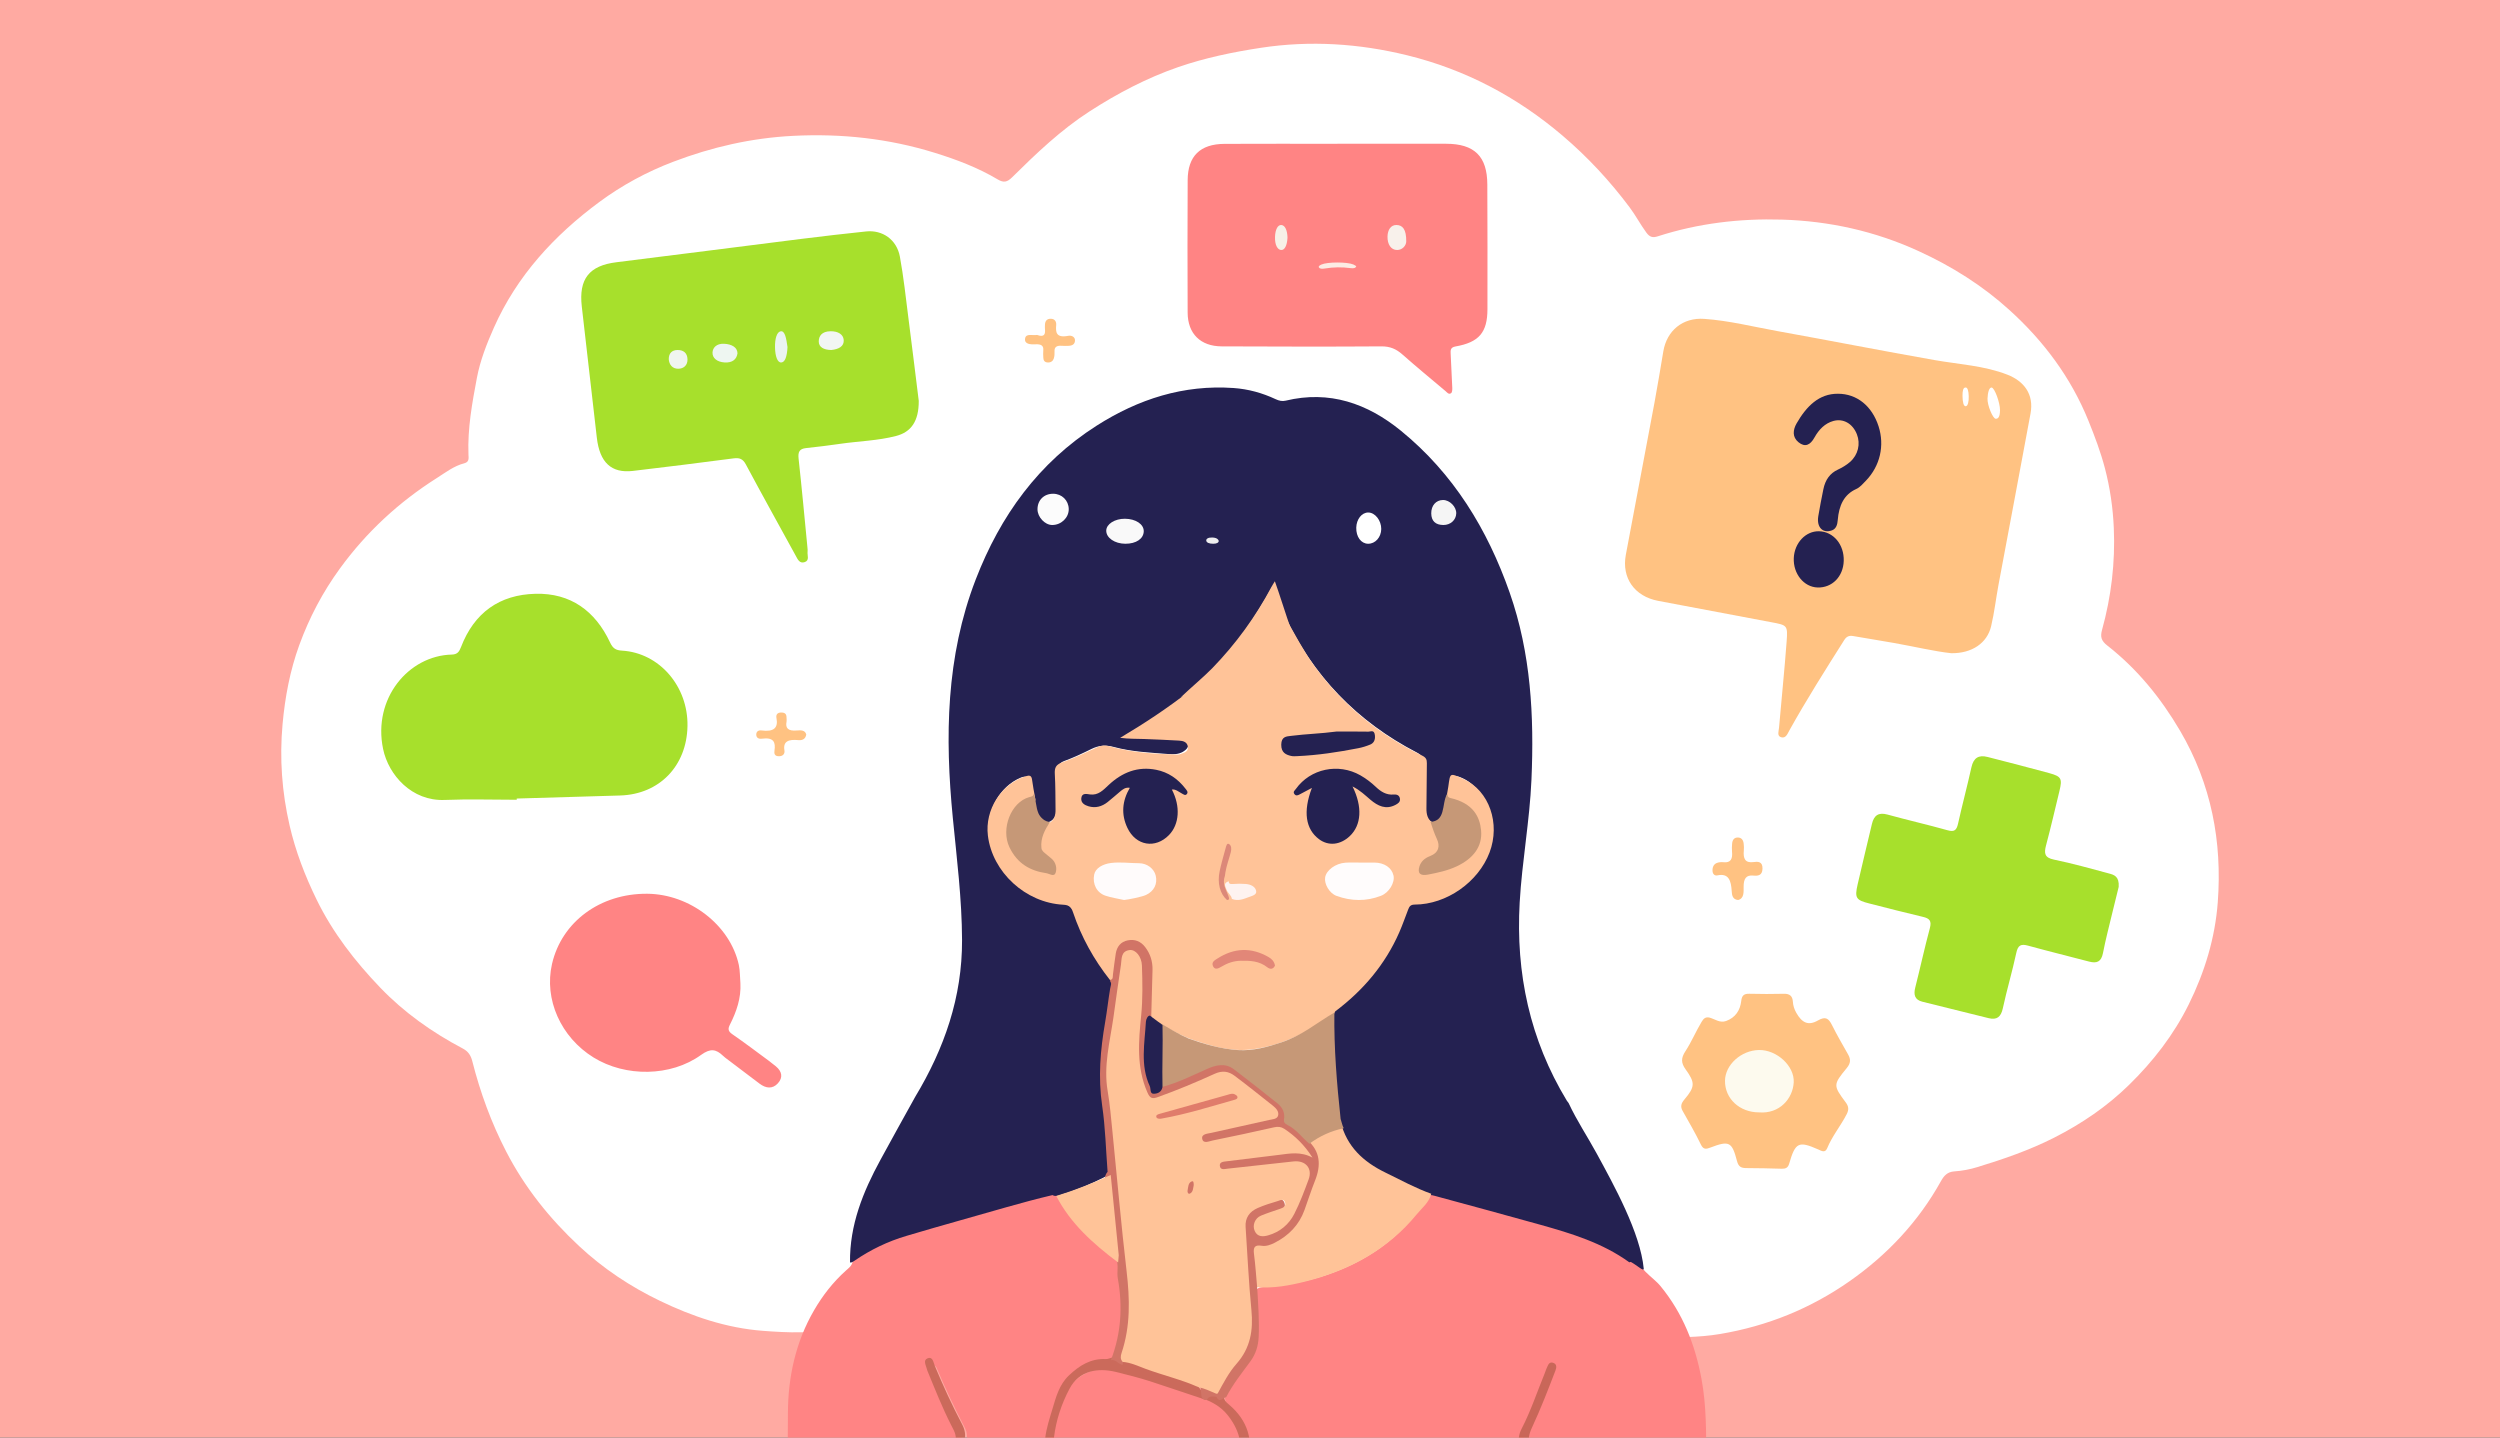 <svg width="400" height="230" viewBox="0 0 400 230" fill="none" xmlns="http://www.w3.org/2000/svg">
<rect x="0" y="0" width="400" height="230" fill="#333333" stroke="none"/>
<g clip-path="url(#clip0_5450_32583)">
<rect width="400" height="230" fill="#FFAAA2"/>
<ellipse cx="195.5" cy="144" rx="70.5" ry="70" fill="white"/>
<path d="M134.249 212.446C130.213 213.414 126.096 213.241 122.039 212.93C116.251 212.489 110.783 210.638 105.577 208.128C100.845 205.849 96.493 202.955 92.638 199.356C87.932 194.962 83.971 190.02 80.995 184.259C78.604 179.63 76.841 174.806 75.565 169.781C75.338 168.894 74.942 168.234 74.037 167.758C69.142 165.177 64.634 161.985 60.816 157.998C56.801 153.81 53.244 149.231 50.66 143.941C48.795 140.122 47.288 136.207 46.337 132.082C45.108 126.746 44.712 121.372 45.209 115.88C45.604 111.523 46.4 107.289 47.886 103.205C49.481 98.828 51.628 94.745 54.401 90.939C58.653 85.102 63.83 80.329 69.891 76.486C71.289 75.599 72.636 74.543 74.294 74.123C75.111 73.912 74.976 73.282 74.955 72.735C74.795 68.572 75.54 64.493 76.306 60.443C76.832 57.676 77.868 55.023 79.021 52.428C82.721 44.111 88.651 37.681 95.887 32.324C99.532 29.628 103.514 27.483 107.698 25.89C113.864 23.539 120.237 22.071 126.925 21.735C134.666 21.344 142.196 22.164 149.541 24.443C153.022 25.52 156.478 26.827 159.643 28.711C160.582 29.271 161.15 29.149 161.929 28.379C165.801 24.552 169.737 20.785 174.346 17.812C178.812 14.931 183.518 12.459 188.518 10.734C192.799 9.258 197.265 8.329 201.773 7.644C209.661 6.445 217.465 6.962 225.151 8.846C234.444 11.126 242.72 15.495 250.018 21.71C254.034 25.129 257.586 28.959 260.735 33.169C261.703 34.46 262.456 35.902 263.416 37.214C263.963 37.958 264.443 38.072 265.26 37.807C271.708 35.725 278.376 34.939 285.089 35.137C292.666 35.36 299.981 36.974 306.956 40.166C312.297 42.609 317.176 45.679 321.494 49.59C326.987 54.56 331.344 60.389 334.151 67.323C335.157 69.808 336.104 72.319 336.778 74.888C337.599 78.012 338.07 81.238 338.209 84.48C338.449 90.01 337.801 95.451 336.327 100.783C336.024 101.885 336.188 102.52 337.165 103.285C341.959 107.036 345.726 111.666 348.816 116.927C353.816 125.446 355.567 134.681 354.844 144.357C354.418 150.042 352.773 155.5 350.205 160.694C347.776 165.601 344.502 169.815 340.633 173.595C337.11 177.043 333.086 179.781 328.658 182.031C324.714 184.032 320.589 185.449 316.393 186.732C315.202 187.098 313.939 187.342 312.697 187.422C311.561 187.493 311.018 188.145 310.55 188.986C306.947 195.47 301.985 200.748 295.949 204.982C289.702 209.36 282.791 212.165 275.219 213.439C271.763 214.023 268.328 213.965 264.873 213.998C264.292 214.007 263.715 213.998 263.189 213.7C262.318 213.763 262.027 213.052 261.711 212.489C256.917 204.024 253.765 195.079 253.062 185.273C252.447 176.669 253.605 168.234 254.476 159.727C255.768 147.078 256.218 134.391 253.192 121.847C250.241 109.627 244.828 98.71 236.423 89.291C232.428 84.812 227.954 81.006 222.436 78.517C218.13 76.574 213.63 76.213 209.025 76.86C207.493 77.075 206.049 77.234 204.555 76.604C198.288 73.959 191.793 74.072 185.378 75.674C167.733 80.081 156.044 91.511 148.476 107.591C144.844 115.312 142.769 123.512 141.906 131.964C141.304 137.852 141.359 143.781 141.636 149.723C142.024 157.965 143.392 166.093 143.935 174.31C144.751 186.673 143.004 198.511 136.686 209.389C136.038 210.512 135.803 212.026 134.249 212.446Z" fill="white"/>
<path d="M312.205 104.514C309.481 104.221 306.293 103.45 303.068 102.881C300.884 102.493 298.688 102.151 296.505 101.767C295.841 101.652 295.433 101.846 295.067 102.423C292.054 107.187 289.036 111.95 286.295 116.874C286.006 117.394 285.734 118.19 284.976 117.959C284.278 117.749 284.602 116.965 284.644 116.45C285.036 111.847 285.521 107.248 285.861 102.642C286.057 100.027 285.959 100.031 283.38 99.549C277.354 98.419 271.332 97.28 265.31 96.138C261.522 95.42 259.441 92.472 260.131 88.78C261.654 80.656 263.203 72.539 264.719 64.411C265.225 61.685 265.672 58.95 266.131 56.216C266.689 52.904 269.23 50.772 272.694 51.02C276.66 51.3 280.525 52.282 284.427 52.983C292.803 54.492 301.152 56.138 309.541 57.614C313.435 58.299 317.478 58.501 321.18 59.948C323.84 60.988 325.453 63.07 324.887 66.151C323.206 75.286 321.465 84.413 319.763 93.548C319.35 95.767 319.099 98.019 318.576 100.213C317.937 102.881 315.541 104.551 312.205 104.514Z" fill="#FFC282"/>
<path d="M147 64.137C147.016 67.389 145.792 69.131 143.36 69.759C140.432 70.518 137.401 70.578 134.425 71.012C132.606 71.278 130.784 71.497 128.958 71.695C127.91 71.809 127.656 72.311 127.774 73.378C128.295 78.131 128.733 82.893 129.195 87.654C129.216 87.865 129.236 88.076 129.212 88.283C129.146 88.865 129.56 89.657 128.757 89.936C127.918 90.227 127.623 89.468 127.295 88.877C124.634 84.023 121.947 79.185 119.335 74.306C118.844 73.386 118.283 73.218 117.365 73.34C112.001 74.04 106.637 74.719 101.264 75.347C97.812 75.752 95.949 73.998 95.491 70.025C94.688 63.032 93.889 56.04 93.087 49.047C92.579 44.615 94.278 42.497 98.631 41.958C108.5 40.739 118.364 39.456 128.233 38.221C131.673 37.791 135.121 37.394 138.569 37.032C141.202 36.753 143.478 38.339 143.982 41.063C144.58 44.311 144.924 47.609 145.346 50.89C145.943 55.534 146.508 60.173 147 64.137Z" fill="#A7E02C"/>
<path d="M213.964 23.002C219.764 23.002 225.568 22.998 231.368 23.002C235.911 23.006 237.955 25.009 237.971 29.52C237.997 36.171 238.009 42.826 237.992 49.476C237.984 53.198 236.64 54.772 232.883 55.433C232.017 55.586 232.084 56.094 232.109 56.651C232.184 58.453 232.293 60.254 232.364 62.054C232.377 62.344 232.356 62.765 232.176 62.901C231.803 63.191 231.518 62.773 231.259 62.554C228.955 60.617 226.631 58.7 224.378 56.709C223.394 55.838 222.414 55.412 221.032 55.42C212.515 55.482 203.993 55.453 195.475 55.42C192.083 55.408 190.036 53.396 190.023 50.017C189.99 42.954 189.994 35.89 190.027 28.826C190.044 24.976 192.021 23.039 195.928 23.018C201.937 22.985 207.95 23.01 213.96 23.01C213.964 23.01 213.964 23.006 213.964 23.002Z" fill="#FF8484"/>
<path d="M82.68 127.961C78.836 127.961 74.982 127.833 71.142 127.992C65.903 128.208 62.163 124.021 61.294 119.83C59.617 111.752 65.368 104.899 72.293 104.731C73.171 104.709 73.475 104.282 73.762 103.532C75.869 98.028 79.926 95.146 85.678 95.005C91.291 94.868 95.231 97.733 97.612 102.796C98.05 103.735 98.52 104.044 99.515 104.101C105.505 104.454 110.128 109.83 109.997 116.199C109.867 122.571 105.497 127.08 99.241 127.278C93.719 127.454 88.198 127.604 82.676 127.767C82.68 127.833 82.68 127.895 82.68 127.961Z" fill="#A7E02C"/>
<path d="M338.99 141.904C338.746 142.889 338.367 144.385 338.01 145.889C337.483 148.09 336.904 150.282 336.473 152.505C336.199 153.912 335.467 154.173 334.257 153.854C330.999 152.998 327.729 152.194 324.485 151.303C323.353 150.992 322.87 151.223 322.604 152.474C321.969 155.443 321.093 158.358 320.453 161.326C320.153 162.72 319.495 163.23 318.185 162.906C314.653 162.036 311.122 161.158 307.59 160.279C306.358 159.973 306.145 159.17 306.441 158.003C307.242 154.848 307.93 151.658 308.775 148.516C309.093 147.34 308.731 146.945 307.664 146.697C304.808 146.031 301.973 145.286 299.13 144.567C296.948 144.017 296.722 143.688 297.223 141.496C297.959 138.27 298.751 135.053 299.509 131.832C299.835 130.443 300.571 129.937 302.004 130.332C305.195 131.215 308.431 131.947 311.618 132.843C312.702 133.15 313.051 132.83 313.286 131.792C313.956 128.774 314.762 125.788 315.428 122.766C315.768 121.231 316.604 120.752 318.019 121.116C321.328 121.972 324.642 122.806 327.938 123.716C329.828 124.24 329.985 124.599 329.51 126.56C328.809 129.458 328.139 132.364 327.372 135.244C327.033 136.526 327.107 137.223 328.635 137.538C331.609 138.15 334.54 138.98 337.479 139.766C338.258 139.974 339.103 140.24 338.99 141.904Z" fill="#A7E02C"/>
<path d="M118.465 157.302C118.597 159.677 117.843 161.858 116.78 163.957C116.436 164.634 116.498 165.007 117.177 165.479C119.162 166.848 121.081 168.304 123.017 169.731C123.406 170.018 123.781 170.317 124.151 170.624C125.126 171.436 125.303 172.4 124.464 173.327C123.591 174.294 122.528 174.13 121.544 173.396C119.705 172.019 117.878 170.624 116.048 169.239C115.92 169.14 115.801 169.038 115.686 168.927C114.561 167.857 113.683 167.697 112.174 168.783C107.318 172.293 100.061 172.347 94.97 169.198C89.721 165.954 87.025 159.886 88.322 154.235C89.875 147.486 96.025 142.947 103.55 143C110.388 143.05 116.842 148.04 118.214 154.399C118.412 155.347 118.381 156.335 118.465 157.302Z" fill="#FF8484"/>
<path d="M273.477 162.803C274.368 163.03 275.17 163.731 276.179 163.359C277.674 162.811 278.43 161.655 278.599 160.144C278.696 159.275 279.042 158.98 279.895 159.001C281.736 159.047 283.582 159.052 285.423 159.005C286.356 158.98 286.808 159.381 286.859 160.267C286.897 160.912 287.087 161.473 287.403 162.043C288.307 163.651 289.333 164.157 290.858 163.279C292.099 162.562 292.589 162.946 293.134 164.043C293.928 165.638 294.831 167.178 295.705 168.73C296.145 169.507 296.107 170.123 295.498 170.865C293.286 173.557 293.29 173.663 295.317 176.384C295.802 177.034 295.832 177.557 295.482 178.249C294.527 180.122 293.159 181.751 292.352 183.708C292.01 184.535 291.428 184.135 290.908 183.907C287.775 182.527 287.256 182.768 286.263 186.202C286.073 186.852 285.685 187.012 285.106 186.999C283.214 186.957 281.323 186.885 279.431 186.894C278.573 186.898 278.151 186.67 277.915 185.75C277.112 182.662 276.652 182.472 273.646 183.616C273.021 183.852 272.556 183.987 272.146 183.139C271.26 181.299 270.225 179.531 269.224 177.751C268.823 177.042 268.988 176.532 269.499 175.924C271.205 173.903 271.255 173.249 269.706 171.11C268.95 170.064 268.941 169.3 269.676 168.178C270.643 166.701 271.331 165.034 272.252 163.503C272.569 162.963 272.869 162.693 273.477 162.803Z" fill="#FFC282"/>
<path d="M165.928 53.589C167.121 54.02 167.27 53.446 167.194 52.65C167.174 52.444 167.19 52.238 167.19 52.033C167.194 51.485 167.403 50.977 168.153 51.001C168.802 51.021 169.036 51.502 168.991 51.999C168.895 53.154 168.951 54.113 170.942 53.728C171.421 53.635 172.042 53.881 171.998 54.521C171.957 55.092 171.562 55.317 170.926 55.334C170.575 55.344 170.22 55.357 169.874 55.327C169.027 55.261 168.681 55.559 168.725 56.253C168.749 56.618 168.717 56.999 168.608 57.354C168.491 57.736 168.157 58.028 167.637 57.998C167.065 57.968 166.94 57.593 166.928 57.195C166.916 56.823 166.883 56.449 166.924 56.084C167.008 55.324 166.609 55.045 165.703 55.088C164.884 55.128 163.869 55.088 164.014 54.159C164.151 53.29 165.215 53.718 165.928 53.589Z" fill="#FFC282"/>
<path d="M278.097 144C277.193 143.918 277.109 143.208 277.071 142.56C276.97 140.908 276.598 139.67 274.774 140.063C274.389 140.145 274.043 139.9 274.005 139.377C273.963 138.782 274.178 138.287 274.668 138.085C275.002 137.946 275.399 137.917 275.758 137.956C276.915 138.081 277.244 137.433 277.122 136.247C277.079 135.834 277.113 135.411 277.138 134.994C277.181 134.365 277.485 133.995 278.051 134C278.608 134.005 278.925 134.37 278.988 134.989C279.026 135.344 279.051 135.709 279.013 136.064C278.878 137.404 279.246 138.114 280.563 137.932C281.239 137.836 282.033 137.802 281.999 138.993C281.969 140.092 281.264 140.164 280.538 140.092C279.351 139.972 278.975 140.62 278.98 141.902C278.984 142.723 279.068 143.76 278.097 144Z" fill="#FFC282"/>
<path d="M129 117.517C128.91 118.134 128.507 118.499 127.726 118.419C126.169 118.266 125.26 118.604 125.509 120.066C125.586 120.515 125.371 120.971 124.677 120.999C123.883 121.027 123.853 120.515 123.918 120.083C124.102 118.816 123.862 117.921 121.876 118.193C121.314 118.269 120.98 117.98 121.001 117.486C121.022 117.054 121.34 116.807 121.824 116.87C123.836 117.141 124.539 116.448 124.231 114.875C124.141 114.422 124.304 113.977 125.063 114.001C125.818 114.025 125.843 114.481 125.852 114.934C125.856 115.108 125.882 115.286 125.848 115.456C125.633 116.515 126.109 116.999 127.49 116.877C128.108 116.821 128.824 116.8 129 117.517Z" fill="#FFC282"/>
<path d="M294.076 63C297.087 62.996 299.529 64.954 300.572 68.213C301.56 71.293 300.818 74.543 298.559 76.898C298.078 77.4 297.59 77.975 297.013 78.233C295.045 79.114 294.23 80.859 294.039 83.214C293.984 83.908 293.811 84.602 293.11 84.859C291.652 85.391 290.635 84.37 290.925 82.595C291.16 81.156 291.45 79.729 291.733 78.303C292.038 76.763 292.805 75.716 294.065 75.136C294.74 74.822 295.412 74.429 295.993 73.923C297.307 72.78 297.708 71.022 297.102 69.482C296.426 67.768 294.917 66.909 293.327 67.358C292.008 67.729 291.039 68.697 290.308 70.01C289.644 71.21 288.817 71.611 287.767 70.765C286.732 69.932 286.867 68.771 287.451 67.751C289.041 64.985 291.054 62.974 294.076 63Z" fill="#242151"/>
<path d="M294.997 89.753C294.918 92.26 293.128 94.075 290.805 93.998C288.61 93.925 286.895 91.8 287.005 89.289C287.111 86.859 288.918 84.948 291.052 85.001C293.356 85.064 295.081 87.135 294.997 89.753Z" fill="#242151"/>
<path d="M318.65 62C319.146 62.037 320.01 64.462 320 65.619C319.992 66.739 319.692 67.029 319.301 66.998C318.846 66.967 317.954 64.819 318.002 63.773C318.045 62.812 318.236 62.019 318.65 62Z" fill="white"/>
<path d="M314.45 62.007C314.818 61.929 314.968 62.541 314.997 63.38C315.026 64.246 314.862 64.956 314.536 64.998C314.163 65.049 314.012 64.298 314.001 63.359C313.987 62.525 314.118 62.017 314.45 62.007Z" fill="white"/>
<path d="M107 57.477C106.996 56.476 107.55 56.016 108.386 56.001C109.358 55.981 109.984 56.491 110 57.504C110.016 58.451 109.382 58.988 108.534 59C107.554 59.011 107.064 58.32 107 57.477Z" fill="#F0F5F0"/>
<path d="M132.998 56C131.763 55.984 131.022 55.519 131.001 54.678C130.98 53.782 131.484 53.008 132.904 53C134.097 52.992 134.928 53.497 134.996 54.408C135.065 55.409 134.208 55.883 132.998 56Z" fill="#F2F6F4"/>
<path d="M126 55.535C125.922 57.065 125.607 57.96 125.002 57.999C124.377 58.032 124.031 56.973 124.002 55.594C123.971 54.195 124.289 53.104 124.917 53.006C125.617 52.901 125.814 54.221 126 55.535Z" fill="#EBF4F1"/>
<path d="M118 56.532C117.864 57.474 117.212 58.072 115.935 57.993C114.723 57.922 113.974 57.278 114.001 56.422C114.022 55.656 114.626 54.944 115.848 55.003C117.065 55.062 117.973 55.553 118 56.532Z" fill="#EEF6F1"/>
<path d="M217 42.583C216.922 42.901 216.587 42.964 216.124 42.904C214.721 42.713 213.333 42.734 211.946 42.964C211.619 43.019 211.205 43.04 211.042 42.81C210.894 42.602 211.164 42.446 211.43 42.325C212.363 41.897 215.535 41.891 216.525 42.312C216.709 42.392 216.857 42.5 217 42.583Z" fill="#FCECE4"/>
<path d="M225 38.624C224.992 39.289 224.389 40.005 223.53 40C222.564 39.995 221.973 39.098 222.001 37.84C222.025 36.768 222.544 35.99 223.422 36C224.385 36.005 225.016 36.644 225 38.624Z" fill="#F8F1EB"/>
<path d="M206 38.031C205.928 39.338 205.525 40.059 204.955 39.996C204.395 39.938 203.965 39.19 204.002 37.921C204.039 36.699 204.453 35.945 205.037 36.003C205.613 36.061 205.973 36.846 206 38.031Z" fill="#F7F1E7"/>
<path d="M281.459 177.981C278.333 177.981 275.963 175.781 276 172.91C276.033 170.359 278.588 168.051 281.44 168.001C284.269 167.951 287.126 170.547 286.996 173.16C286.866 175.781 284.723 178.24 281.459 177.981Z" fill="#FDFAEE"/>
<path d="M261.944 200.511C261.934 203.115 264.331 204.131 265.686 205.784C269.269 210.149 271.21 215.14 272.228 220.562C273.041 224.896 272.993 229.282 272.99 233.664C272.986 245.441 272.993 257.222 273 269C263.358 269 253.713 269 244.071 269C243.416 268.418 243.385 267.632 243.192 266.84C242.485 263.917 244.178 261.523 244.875 258.926C245.437 256.833 246.03 254.74 246.075 252.59C246.182 247.399 246.461 242.197 245.623 237.03C245.306 235.069 245.016 233.105 244.544 231.171C244.247 229.959 244.592 228.845 245.071 227.727C246.219 225.038 247.375 222.353 248.323 219.59C248.43 219.278 248.62 218.974 248.506 218.574C248.082 218.757 248.044 219.163 247.916 219.488C246.713 222.519 245.657 225.611 244.233 228.557C243.788 229.481 243.881 230.416 244.109 231.398C246.016 239.637 246.537 247.947 245.085 256.298C244.468 259.853 243.057 263.192 241.299 266.362C240.778 267.3 240.592 268.499 239.423 269C223.063 269 206.704 269 190.348 269C189.789 268.404 190.044 267.713 190.155 267.07C190.717 263.822 191.603 260.646 192.379 257.442C193.096 254.486 193.631 251.493 194.372 248.543C194.672 247.351 194.614 246.105 194.3 244.903C194.031 243.877 194.314 243.111 195.169 242.465C196.865 241.181 197.855 239.43 198.472 237.449C199.062 235.553 199.659 233.67 199.7 231.649C199.748 229.265 198.852 227.301 197.255 225.584C196.655 224.937 195.883 224.382 196.003 223.345C196.441 221.656 197.534 220.318 198.61 219.018C200.321 216.952 201.197 214.693 200.993 212.011C200.883 210.582 201.042 209.14 200.8 207.714C200.721 207.253 200.752 206.786 201.021 206.366C201.355 205.963 201.835 205.939 202.307 205.906C205.652 205.662 208.928 205.096 212.118 204.023C218.832 201.761 224.284 197.904 228.15 191.995C228.336 191.71 228.512 191.419 228.791 191.212C229.505 190.83 230.222 191.046 230.922 191.226C236.826 192.743 242.702 194.358 248.582 195.95C252.782 197.088 256.882 198.452 260.599 200.741C261.189 201.107 261.531 200.796 261.944 200.511Z" fill="#FF8484"/>
<path d="M126.267 268.993C126.292 265.664 126.243 262.329 126.167 259.006C125.914 248.013 126.008 237.023 126.067 226.032C126.098 220.286 127.302 214.724 130.258 209.632C131.632 207.262 133.297 205.133 135.349 203.289C135.789 202.896 136.294 202.53 136.412 201.893C136.806 201.323 137.357 200.933 137.941 200.564C141.621 198.232 145.788 197.106 149.927 195.95C155.354 194.435 160.816 193.031 166.246 191.526C167.187 191.265 168.118 190.855 169.146 191.052C169.669 191.252 169.922 191.706 170.174 192.147C172.258 195.787 175.286 198.598 178.443 201.323C179.062 201.859 179.516 201.374 180.028 201.503C180.758 202.483 180.457 203.649 180.54 204.71C180.751 207.435 181.388 210.181 180.661 212.91C180.249 214.456 180.062 216.076 179.221 217.493C178.726 218.069 178.031 218.114 177.339 218.168C174.507 218.388 172.438 219.866 171.157 222.215C169.662 224.958 168.952 227.988 168.548 231.063C168.406 232.128 168.769 233.155 169.084 234.168C169.499 235.514 169.42 235.816 168.188 236.406C166.53 237.199 165.512 238.484 164.889 240.135C162.858 245.528 160.798 250.911 158.746 256.298C158.687 256.457 158.632 256.617 158.559 256.772C158.324 257.271 158.126 257.857 157.472 257.918C156.787 257.979 156.534 257.389 156.278 256.915C154.271 253.189 153.208 249.216 153.014 245.013C152.796 240.246 153.322 235.558 154.551 230.944C154.776 230.094 154.807 229.283 154.392 228.48C152.776 225.348 151.256 222.168 149.892 218.92C149.827 218.768 149.751 218.615 149.477 218.473C149.578 219.761 150.201 220.815 150.647 221.897C151.471 223.893 152.312 225.89 153.315 227.812C154.056 229.226 154.132 230.605 153.752 232.209C152.696 236.623 152.236 241.104 152.564 245.664C152.765 248.467 153.229 251.196 154.049 253.877C154.15 254.203 154.205 254.538 154.146 254.881C153.776 258.474 152.949 262.003 152.596 265.6C152.478 266.78 152.343 268.044 151.422 269C143.033 268.993 134.65 268.993 126.267 268.993Z" fill="#FF8484"/>
<path d="M188.562 269C177.132 269 165.706 269 154.276 269C153.829 268.507 154.016 267.966 154.204 267.46C155.991 262.621 157.757 257.775 159.684 252.986C160.985 249.754 162.259 246.516 163.345 243.207C163.752 241.969 164.288 240.781 164.948 239.653C166.393 237.177 167.325 236.741 170.16 237.174C170.307 236.694 169.942 236.402 169.716 236.09C167.906 233.6 167.759 230.891 168.63 228.059C169.064 226.656 169.549 225.27 170.078 223.898C171.595 219.972 175.363 218.136 179.486 219.391C183.554 220.626 187.585 221.978 191.585 223.415C191.913 223.485 192.234 223.586 192.542 223.717C196.754 224.492 200.279 230.193 198.551 234.962C198.124 236.143 197.697 237.328 197.338 238.533C196.696 240.684 195.227 242.113 193.324 243.197C192.217 243.828 192.207 243.831 193.034 244.694C193.963 245.664 193.939 246.808 193.69 247.993C192.842 251.963 192.002 255.929 191.1 259.889C190.516 262.46 189.942 265.03 189.3 267.587C189.17 268.117 189.01 268.628 188.562 269Z" fill="#FF8484"/>
<path d="M193 224C190.21 223.081 186.793 221.902 184 221C182.378 220.476 180.153 219.898 178.5 219.5C175.583 218.802 172.661 219.327 171.142 222.167C169.854 224.575 168.974 227.217 168.638 229.983C168.363 232.233 169.174 234.123 170.524 235.87C170.809 236.238 171.441 236.684 171.046 237.168C170.668 237.631 170.043 237.372 169.517 237.106C168.524 236.606 167.617 236.81 166.81 237.546C165.205 239.01 164.453 240.978 163.807 242.933C162.673 246.348 161.343 249.689 160.065 253.05C159.241 255.219 158.364 257.371 157.547 259.544C156.681 261.842 155.849 264.151 155.004 266.456C154.698 267.291 154.29 268.091 154.235 269C153.633 269 153.035 269 152.434 269C152.001 268.523 152.245 268.06 152.451 267.59C153.276 265.694 154.022 263.759 154.805 261.846C155.351 260.514 155.303 259.326 154.461 258.144C153.723 257.109 153.139 255.992 152.953 254.712C152.52 252.726 151.871 250.795 151.586 248.773C151.053 244.972 151.07 241.179 151.527 237.379C151.805 235.067 152.097 232.768 152.84 230.531C153.132 229.656 152.572 228.78 152.176 228.001C150.74 225.161 149.572 222.212 148.366 219.276C148.335 219.198 148.315 219.116 148.294 219.031C148.15 218.442 147.658 217.638 148.397 217.339C149.259 216.988 149.338 217.989 149.558 218.517C150.885 221.684 152.307 224.807 153.915 227.847C154.386 228.736 154.564 229.608 154.276 230.647C152.932 235.506 152.414 240.474 152.716 245.5C152.963 249.614 154.111 253.499 156.093 257.133C156.21 257.347 156.275 257.657 156.585 257.66C156.976 257.66 157 257.303 157.1 257.031C158.639 252.9 160.093 248.739 161.756 244.656C162.694 242.35 163.171 239.854 164.669 237.767C165.408 236.739 166.37 236.115 167.5 235.673C167.985 235.482 168.229 235.274 167.964 234.74C166.391 231.583 167.459 228.518 168.377 225.481C168.961 223.55 169.455 221.558 171.026 220.07C172.692 218.493 174.506 217.335 176.929 217.451C177.251 217.468 177.585 217.298 177.911 217.216C178.677 216.634 179.255 217.404 179.931 217.482C183.56 218.572 187.085 219.954 190.693 221.108C191.143 221.251 191.548 221.49 191.809 221.909C191.943 222.304 193.357 223.605 193 224Z" fill="#CB6A5B"/>
<path d="M239 269C240.753 265.783 242.396 262.533 243.574 259.061C244.503 256.318 244.846 253.507 245.001 250.68C245.246 246.248 244.941 241.812 244.454 237.403C244.23 235.382 243.686 233.381 243.146 231.406C242.87 230.389 243.006 229.475 243.451 228.616C244.948 225.721 245.958 222.646 247.184 219.654C247.296 219.382 247.367 219.093 247.5 218.828C247.7 218.425 247.847 217.844 248.481 218.039C249.154 218.247 249.042 218.848 248.863 219.315C247.689 222.37 246.508 225.423 245.123 228.398C244.657 229.398 244.419 230.389 244.703 231.544C245.698 235.617 246.378 239.74 246.343 243.937C246.312 247.99 246.666 252.067 245.817 256.079C245.281 258.618 244.499 261.102 243.43 263.483C243.118 264.175 242.999 264.756 243.217 265.508C243.546 266.636 243.304 267.865 243.725 268.997C242.148 269 240.574 269 239 269Z" fill="#C96759"/>
<path d="M188 268.997C189.286 263.582 190.575 258.171 191.849 252.756C192.284 250.912 192.729 249.068 193.066 247.207C193.272 246.053 193.204 244.936 191.755 244.354C191.111 244.097 190.582 243.47 191.618 243.129C195.59 241.812 196.687 238.652 197.871 235.335C199.052 232.026 198.614 229.169 196.43 226.425C195.304 225.007 193.783 224.198 192.067 223.626C192.295 222.692 193.113 223.112 193.7 223.004C193.837 223 193.971 223.014 194.105 223.044C194.62 223.491 195.333 223.007 195.869 223.369C195.767 224.012 196.231 224.384 196.662 224.753C199.682 227.325 200.566 230.496 199.664 234.147C199.005 236.814 198.324 239.481 196.394 241.667C196.307 241.765 196.242 241.877 196.155 241.971C194.475 243.829 194.417 243.833 194.529 246.3C194.656 249.054 193.519 251.582 193.015 254.222C192.132 258.855 190.575 263.352 189.764 268.002C189.706 268.333 189.677 268.668 189.633 269C189.086 268.997 188.543 268.997 188 268.997Z" fill="#CB6A5B"/>
<path d="M146.441 175.478C151.082 167.773 153.962 159.562 153.928 150.399C153.904 143.838 153.088 137.361 152.45 130.856C151.181 117.904 151.345 105.08 156.119 92.708C160.064 82.487 166.189 74.017 175.468 68.104C182.146 63.85 189.374 61.523 197.363 62.082C199.721 62.247 201.97 62.868 204.106 63.871C204.642 64.123 205.147 64.24 205.703 64.106C212.699 62.416 218.78 64.543 224.155 68.925C232.536 75.757 237.993 84.669 241.555 94.842C244.954 104.546 245.473 114.571 245.033 124.751C244.749 131.342 243.524 137.816 243.149 144.393C242.501 155.759 244.787 166.349 250.684 176.095C250.773 176.24 250.885 176.367 250.984 176.502C252.288 179.301 254.004 181.869 255.478 184.575C258.202 189.581 262.454 197.229 263 203C262.976 203.469 262 202.5 260.925 201.905C260.826 201.929 260.72 201.988 260.679 201.96C256.383 198.858 251.424 197.351 246.432 195.955C240.996 194.431 235.546 192.966 230.099 191.484C229.489 191.318 228.878 191.101 228.226 191.215C227.827 191.542 227.414 191.373 227.018 191.232C224.202 190.232 221.452 189.095 218.91 187.492C216.077 185.706 214.385 183.145 213.692 179.87C213.351 179.198 213.316 178.446 213.279 177.736C212.999 172.613 212.716 167.484 213.299 162.361C213.364 161.644 213.886 161.24 214.378 160.837C219.186 156.893 222.674 152.015 224.639 146.062C225.042 144.849 225.632 144.228 227.083 144.156C232.191 143.904 237.126 139.764 238.296 134.727C239.119 131.19 238.378 127.984 235.529 125.495C235.106 125.126 234.652 124.82 234.15 124.578C232.717 123.892 232.451 124.034 232.13 125.64C232.038 126.102 231.983 126.574 231.874 127.036C231.57 127.888 231.645 128.808 231.382 129.667C231.069 130.694 230.632 131.594 229.359 131.604C228.014 131.207 227.854 130.07 227.816 128.936C227.738 126.698 227.775 124.461 227.799 122.224C227.806 121.341 227.482 120.81 226.697 120.404C217.162 115.464 210.044 108.138 205.468 98.327C204.597 96.938 204.498 95.231 203.618 93.773C200.124 100.102 196.011 105.874 190.5 110.5C187.483 113.103 184.259 115.253 180.563 117.38C183.215 117.27 185.173 117.211 187.535 117.38C188.043 117.418 188.558 117.398 189.05 117.57C189.647 117.784 190.118 118.135 190.169 118.832C190.22 119.518 189.828 119.962 189.282 120.28C188.586 120.686 187.808 120.714 187.047 120.655C184.081 120.421 181.088 120.297 178.201 119.514C176.928 119.169 175.806 119.256 174.635 119.831C173.222 120.528 171.796 121.214 170.312 121.748C169.475 122.051 169.141 122.61 169.155 123.513C169.179 125.361 169.199 127.212 169.141 129.06C169.107 130.132 168.885 131.125 167.732 131.573C166.691 131.735 166.203 131.052 165.776 130.27C165.275 129.342 165.281 128.295 165.06 127.302C164.882 126.592 164.78 125.868 164.643 125.151C164.486 124.327 164.138 124.085 163.309 124.427C159.971 125.812 157.849 129.698 158.245 133.31C158.859 138.919 163.807 143.277 168.38 143.894C170.755 144.214 171.851 145.221 172.594 147.482C173.724 150.923 175.751 153.953 177.863 156.887C178.522 157.807 178.174 158.814 178.041 159.765C177.604 162.954 177.024 166.125 176.659 169.324C176.396 171.638 176.713 173.954 176.945 176.267C177.28 179.601 177.491 182.945 177.836 186.275C177.877 186.661 177.823 187.047 177.672 187.412C177.379 187.971 176.857 188.271 176.331 188.533C174.168 189.605 171.943 190.532 169.629 191.225C169.219 191.349 168.81 191.449 168.4 191.215C163.435 192.383 158.559 193.887 153.648 195.252C150.781 196.048 147.925 196.889 145.069 197.73C142.066 198.613 139.278 199.954 136.694 201.733C136.479 201.881 136.282 202.039 136.002 201.991C135.93 196 138.087 190.677 140.882 185.558C142.707 182.193 144.581 178.839 146.441 175.478Z" fill="#242151"/>
<path d="M214.5 179.491C215.49 183.44 218.098 185.88 221.678 187.616C224.055 188.769 226.512 190.122 229 191C228.605 192.478 227.597 193.171 226.666 194.307C222.014 199.977 215.872 203.281 208.876 205.041C206.331 205.682 203.682 206.177 200.991 205.94C200.221 205.278 200.487 204.323 200.34 203.504C200.133 202.354 200.126 201.172 200.014 200.005C199.93 199.126 200.207 198.499 201.281 198.447C204.595 198.283 206.636 196.272 207.913 193.495C208.76 191.651 209.317 189.665 209.996 187.738C210.647 185.897 210.622 184.155 209.226 182.615C209.023 182.388 208.89 182.106 208.841 181.799C208.792 181.234 209.131 180.907 209.586 180.701C210.846 180.13 212.117 179.576 213.412 179.084C213.807 178.931 214.238 178.944 214.5 179.491Z" fill="#FFC398"/>
<path d="M209.136 182.358C211.276 184.214 211.387 186.434 210.406 188.902C209.788 190.452 209.282 192.046 208.713 193.617C207.853 195.992 206.213 197.679 203.98 198.827C203.321 199.164 202.617 199.442 201.868 199.322C200.737 199.136 200.501 199.583 200.637 200.624C200.879 202.49 200.997 204.374 201.167 206.247C201.313 208.803 201.507 211.36 201.386 213.924C201.32 215.336 200.928 216.642 200.057 217.828C198.701 219.684 197.248 221.485 196.191 223.543C195.663 223.639 195.112 224.55 194.623 223.495C194.363 222.846 194.72 222.323 195.008 221.808C195.761 220.454 196.579 219.134 197.56 217.931C199.308 215.794 199.78 213.329 199.544 210.676C199.239 207.264 199.072 203.837 198.812 200.421C198.708 199.057 198.483 197.7 198.566 196.318C198.639 195.115 199.131 194.16 200.127 193.497C201.365 192.672 202.773 192.235 204.208 191.898C204.729 191.778 205.287 191.819 205.505 192.441C205.72 193.053 205.46 193.531 204.937 193.875C204.313 194.284 203.56 194.38 202.887 194.668C202.409 194.875 201.902 195.04 201.5 195.359C200.99 195.765 200.737 196.332 201.035 196.957C201.334 197.579 201.923 197.583 202.495 197.411C204.254 196.882 205.53 195.73 206.307 194.132C207.094 192.51 207.732 190.816 208.37 189.132C209.071 187.273 208.245 186.31 206.251 186.554C203.033 186.946 199.804 187.259 196.576 187.582C196.229 187.616 195.885 187.651 195.542 187.558C195.091 187.438 194.755 187.187 194.706 186.692C194.661 186.245 194.932 185.974 195.282 185.764C195.698 185.517 196.173 185.424 196.641 185.355C199.766 184.905 202.908 184.568 206.043 184.204C206.771 184.118 207.506 184.193 208.269 184.3C208.034 183.912 207.725 183.63 207.468 183.307C205.849 181.303 203.962 180.506 201.32 181.399C198.996 182.183 196.541 182.595 194.117 183.039C193.295 183.187 192.313 183.455 191.873 182.379C191.609 181.736 192.393 181.138 193.756 180.846C196.336 180.296 198.896 179.643 201.479 179.111C201.902 179.025 202.318 178.898 202.724 178.75C203.501 178.468 203.643 178.035 203.057 177.416C202.849 177.196 202.644 176.976 202.409 176.787C200.758 175.468 199.1 174.155 197.443 172.846C196.402 172.024 195.334 171.822 194.065 172.368C191.367 173.526 188.707 174.78 185.929 175.763C183.984 176.451 183.599 176.244 182.87 174.292C181.764 171.334 181.459 168.33 181.837 165.189C182.253 161.742 182.284 158.26 182.166 154.786C182.163 154.659 182.173 154.525 182.142 154.401C181.931 153.58 181.837 152.459 180.776 152.49C179.825 152.518 179.916 153.6 179.801 154.332C179.146 158.525 178.771 162.766 177.915 166.924C177.332 169.753 177.485 172.547 177.8 175.368C178.612 182.695 179.278 190.039 180.096 197.366C180.464 200.648 180.634 203.944 181.025 207.223C181.487 211.058 180.512 214.714 179.604 218.378C178.924 218.268 178.532 217.467 177.745 217.618C179.389 213.367 179.656 208.996 178.848 204.545C178.657 203.497 179.045 202.408 178.556 201.391C178.109 201.092 178.064 200.621 178.001 200.15C177.512 196.418 177.138 192.675 176.788 188.929C176.739 188.397 176.84 187.905 177.214 187.496C176.94 183.963 176.86 180.399 176.344 176.901C175.678 172.385 176.056 167.966 176.826 163.525C177.131 161.759 177.325 159.972 177.62 158.202C177.707 157.68 177.915 157.385 177.62 157C177.644 155.591 177.412 154.095 177.72 152.717C178.033 151.312 178.785 150.246 180.318 150.037C181.802 149.83 182.905 150.511 183.696 151.731C184.268 152.614 184.608 153.587 184.688 154.624C184.889 157.281 184.691 159.924 184.306 162.556C183.293 166.254 183.078 169.938 184.67 173.54C185.166 174.664 185.679 173.612 186.172 173.426C188.634 172.282 191.193 171.351 193.673 170.241C195.348 169.491 196.995 169.677 198.535 170.887C200.532 172.454 202.52 174.038 204.528 175.595C205.381 176.255 205.967 177.093 205.949 178.214C205.935 178.953 206.345 179.379 206.886 179.788C207.812 180.489 208.797 181.152 209.136 182.358Z" fill="#D17466"/>
<path d="M177.716 188C178.144 192.278 178.572 196.554 179 200.832C178.973 201.143 178.947 201.457 178.9 202C174.838 198.95 171.254 195.725 169 191.348C171.99 190.434 174.884 189.295 177.716 188Z" fill="#FFC398"/>
<path d="M195 223.419C194.356 223.667 193.64 223.015 193.055 224C192.753 223.993 192.451 224.014 192.244 223.469C192.164 222.711 192.08 221.953 192 221.194C193.287 220.599 194.342 221.379 195 223.419Z" fill="#D17466"/>
<path d="M194.617 223C193.665 222.602 192.742 222.143 191.717 221.932C188.979 220.711 186.04 220.037 183.235 218.993C182.066 218.557 180.915 218.003 179.63 217.904C179.223 217.466 179.286 216.979 179.454 216.469C180.89 212.176 180.774 207.825 180.255 203.393C179.381 195.94 178.738 188.46 177.983 180.994C177.766 178.844 177.587 176.68 177.225 174.551C176.541 170.554 177.583 166.71 178.145 162.819C178.552 160.009 178.91 157.192 179.349 154.39C179.496 153.454 179.293 152.189 180.739 152.008C181.691 151.889 182.66 153.046 182.709 154.488C182.8 157.158 182.853 159.836 182.586 162.502C182.168 166.652 181.817 170.782 183.583 174.789C184.004 175.748 184.348 175.861 185.278 175.527C188.361 174.418 191.376 173.16 194.346 171.806C195.571 171.248 196.576 171.411 197.52 172.115C199.598 173.67 201.62 175.296 203.653 176.905C204.172 177.316 204.685 177.864 204.488 178.517C204.32 179.078 203.565 179.085 203.028 179.204C199.963 179.902 196.891 180.558 193.827 181.255C193.226 181.392 192.222 181.419 192.349 182.181C192.5 183.069 193.448 182.599 194.006 182.483C197.299 181.82 200.581 181.109 203.856 180.368C204.471 180.228 204.994 180.286 205.478 180.606C207.227 181.762 208.698 183.181 210 185.218C208.087 184.201 206.377 184.565 204.674 184.776C201.859 185.123 199.04 185.456 196.224 185.81C195.758 185.868 195.112 185.905 195.171 186.518C195.245 187.27 195.951 187.038 196.428 186.987C199.946 186.613 203.456 186.198 206.974 185.827C208.894 185.627 210.028 186.94 209.386 188.688C208.694 190.562 207.992 192.45 207.083 194.229C206.226 195.906 204.794 197.124 202.888 197.661C202.066 197.893 201.192 197.923 200.757 196.961C200.342 196.042 200.785 194.906 201.757 194.501C202.761 194.086 203.804 193.756 204.832 193.403C205.32 193.236 205.78 193.011 205.622 192.423C205.426 191.675 204.832 192.056 204.439 192.171C203.354 192.494 202.263 192.828 201.231 193.284C199.925 193.855 199.198 194.855 199.296 196.314C199.598 200.757 199.795 205.21 200.227 209.638C200.539 212.833 200.065 215.693 197.85 218.2C196.593 219.622 195.729 221.313 194.827 222.963C194.761 222.966 194.687 222.976 194.617 223Z" fill="#FFC398"/>
<path d="M184.203 162.504C184.271 160.065 184.349 157.63 184.403 155.191C184.434 153.845 184.057 152.617 183.231 151.538C182.521 150.608 181.569 150.233 180.441 150.456C179.319 150.676 178.704 151.464 178.524 152.553C178.34 153.669 178.222 154.799 178.072 155.922C178.024 156.277 178.15 156.724 177.586 156.788C175.003 153.514 173.008 149.918 171.683 145.967C171.414 145.166 171.095 144.804 170.126 144.756C164.067 144.445 158.769 139.53 158.062 133.692C157.559 129.549 160.182 125.442 164.097 124.204C164.716 124.008 165.046 124.055 165.134 124.783C165.253 125.74 165.45 126.69 165.617 127.644C165.851 128.334 165.28 128.422 164.872 128.568C162.687 129.349 161.667 131.037 161.494 133.188C161.317 135.404 162.629 136.899 164.393 138.032C165.487 138.735 166.748 138.945 168.006 139.152C168.876 139.294 168.825 138.793 168.6 138.255C168.346 137.643 167.727 137.355 167.268 136.929C165.895 135.668 166.259 132.464 167.86 131.697C168.706 131.213 168.896 130.411 168.886 129.532C168.862 127.634 168.879 125.737 168.77 123.846C168.713 122.831 168.933 122.33 170.007 121.962C171.921 121.305 173.742 120.392 175.588 119.547C176.233 119.249 176.794 119.198 177.515 119.405C181.035 120.419 184.672 120.626 188.312 120.737C188.478 120.744 188.658 120.734 188.811 120.673C189.389 120.446 190.157 120.328 190.058 119.489C189.967 118.731 189.321 118.532 188.645 118.498C186.786 118.403 184.923 118.298 183.064 118.241C181.807 118.2 180.549 118.234 179.224 118.052C183.078 115.765 186.772 113.326 190.266 110.597C190.813 110.522 191.363 110.424 191.809 110.079C192.55 109.504 193.348 109.244 194.29 109.392C194.966 109.497 195.527 109.223 196.002 108.746C196.539 108.208 197.321 107.847 197.712 107.265C199.319 104.877 202.245 103.608 203.17 100.628C203.612 99.211 204.434 98.879 205.79 99.035C207.224 101.555 208.556 104.136 210.266 106.497C214.799 112.751 220.584 117.52 227.53 120.889C228.155 121.194 228.308 121.515 228.298 122.121C228.261 124.526 228.257 126.934 228.23 129.339C228.22 130.269 228.397 131.101 229.24 131.656C230.242 132.776 230.647 134.108 230.609 135.576C230.596 136.155 230.266 136.605 229.811 136.956C229.508 137.19 229.172 137.372 228.896 137.64C228.529 137.998 228.088 138.414 228.329 138.942C228.59 139.513 229.161 139.175 229.576 139.08C231.758 138.57 233.831 137.873 234.966 135.691C236.4 132.931 235.248 129.738 232.359 128.544C231.812 128.317 231.133 128.233 231.472 127.364C231.557 126.866 231.656 126.372 231.727 125.875C232.05 123.606 231.901 123.612 234.205 124.668C238.283 126.535 240.088 131.761 238.327 136.402C236.526 141.147 231.445 144.719 226.358 144.733C225.658 144.736 225.488 145.064 225.301 145.541C224.828 146.759 224.404 147.993 223.88 149.187C221.624 154.325 218.113 158.462 213.637 161.821C213.471 162.217 213.25 162.552 212.869 162.795C208.903 165.308 204.787 167.419 200.006 167.926C196.872 168.261 193.957 167.399 191.054 166.441C189.362 165.883 187.792 165.024 186.215 164.202C185.416 163.793 184.573 163.421 184.203 162.504Z" fill="#FFC398"/>
<path d="M185.294 163.5C187 164.5 188.608 165.493 190.144 166.154C192.5 167 195.357 167.847 198.096 168.014C200.498 168.16 202.822 167.521 205.082 166.761C208.365 165.657 210.544 163.74 213.5 162C213.425 167.68 213.889 173.365 214.5 179.034C214.72 179.684 214.72 179.961 215 180.513C212.981 180.943 211.168 181.757 209.5 183C208.315 182.02 207.426 180.689 206 180C205.496 179.755 205.377 179.457 205.434 179.148C205.632 178.072 205.21 177.199 204.422 176.563C202.127 174.71 199.792 172.899 197.45 171.103C196.02 170.006 194.516 170.414 193.068 171.057C190.694 172.111 188.37 173.286 185.837 173.94C185.422 173.67 185.272 173.233 185.294 172.796C185.4 170.414 184.96 168.057 185.003 165.682C185.017 165.107 184.765 163.894 185.294 163.5Z" fill="#C69877"/>
<path d="M206.5 100.5C204.927 100.771 203.639 99.909 203.282 101.397C203.009 102.536 202.368 103.383 201.373 103.968C200.69 104.372 200.074 104.857 199.702 105.596C198.82 107.353 197.24 108.62 195.723 109.456C194.158 110.32 192.109 110.42 190.305 110.998C190.235 111.02 189.102 111.579 189 111.5C190.317 110.222 192.669 108.245 193.947 106.928C197.734 103.029 200.907 98.663 203.471 93.839C203.611 93.575 203.783 93.325 203.979 93C204.68 94.924 205.842 98.676 206.5 100.5Z" fill="#FFC398"/>
<path d="M231.546 127C231.66 127.262 231.562 127.567 232.073 127.684C235.691 128.509 236.772 130.678 236.975 132.861C237.218 135.469 235.7 137.386 233.048 138.626C231.603 139.303 230.04 139.636 228.474 139.937C227.219 140.181 226.77 139.71 227.11 138.626C227.353 137.853 227.927 137.311 228.757 136.996C230.251 136.425 230.417 135.345 229.903 134.243C229.482 133.339 229.182 132.421 228.875 131.497C230.012 131.436 230.51 130.823 230.773 129.923C231.061 128.952 231.04 127.921 231.546 127Z" fill="#C69877"/>
<path d="M168 131.5C167.17 132.794 166.474 134.069 166.624 135.63C166.663 136.024 166.888 136.266 167.161 136.482C167.526 136.768 167.877 137.072 168.232 137.368C168.932 137.957 169.15 138.896 168.9 139.645C168.659 140.364 167.907 139.782 167.383 139.706C164.846 139.337 162.769 138.188 161.509 135.554C160.1 132.612 161.763 128.333 164.687 127.538C165.016 127.448 165.325 127.426 165.426 127C165.768 128.008 165.729 129.118 166.145 130.115C166.448 130.823 167.232 131.514 168 131.5Z" fill="#C69877"/>
<path d="M168.507 79C169.893 79.006 170.966 80.052 170.999 81.428C171.033 82.816 169.799 84.009 168.343 84C167.179 83.991 166.006 82.737 166 81.495C165.994 80.028 167.033 78.994 168.507 79Z" fill="#FCFCFC"/>
<path d="M180.055 87C178.353 86.994 176.987 86.055 177 84.898C177.013 83.851 178.365 82.992 179.987 83C181.711 83.011 183.013 83.873 183 84.997C182.983 86.192 181.791 87.006 180.055 87Z" fill="#F9F9F9"/>
<path d="M221 84.642C220.987 85.964 220.042 87.019 218.887 87C217.766 86.98 216.968 85.886 217.001 84.425C217.034 83.071 217.886 81.996 218.921 82C220.012 82.004 221.013 83.279 221 84.642Z" fill="white"/>
<path d="M230.945 84C229.675 83.997 229.01 83.357 229 82.137C228.987 80.89 229.759 80.013 230.874 80C231.947 79.987 233.036 81.088 232.999 82.15C232.962 83.212 232.08 84.003 230.945 84Z" fill="#F5F5F5"/>
<path d="M195 86.554C194.98 86.817 194.704 86.998 194.121 87C193.427 87.002 193.029 86.806 193.001 86.493C192.978 86.211 193.297 85.986 193.936 86.001C194.61 86.013 194.921 86.258 195 86.554Z" fill="#EFEFEF"/>
<path d="M186 164C186.086 167.175 185.917 170.752 186 173.93C185.835 174.774 185.171 175.005 184.571 175.002C183.955 174.998 184.158 174.209 183.964 173.785C182.417 170.441 183.148 166.939 183.345 163.471C183.367 163.061 183.67 162.439 184 162.505C184.626 162.967 185.374 163.538 186 164Z" fill="#242151"/>
<path d="M185.71 178.995C185.398 179.014 185.074 178.992 185.009 178.699C184.942 178.403 185.256 178.294 185.54 178.215C186.572 177.919 187.604 177.634 188.639 177.344C191.223 176.621 193.804 175.893 196.389 175.175C196.778 175.068 197.177 174.877 197.593 175.112C197.796 175.227 198.016 175.356 197.999 175.591C197.986 175.786 197.796 175.887 197.597 175.945C193.71 177.037 189.874 178.267 185.835 178.976C185.791 178.984 185.75 178.989 185.71 178.995Z" fill="#E07C6B"/>
<path d="M191 189.602C190.89 190.089 190.926 190.743 190.366 190.979C190.109 191.087 189.958 190.753 190.01 190.494C190.123 189.938 190.091 189.23 190.698 189.017C190.998 188.914 190.975 189.307 191 189.602Z" fill="#D17466"/>
<path d="M216.404 125.833C218.024 129.101 217.82 132.008 215.982 133.76C214.464 135.206 212.556 135.403 211.042 134.269C208.898 132.663 208.454 129.867 209.905 126.067C209.123 126.48 208.531 126.796 207.94 127.108C207.655 127.257 207.363 127.387 207.109 127.056C206.824 126.681 207.169 126.472 207.338 126.234C209.648 122.989 214.14 122.04 217.668 124.056C218.559 124.565 219.379 125.186 220.133 125.903C220.943 126.673 221.823 127.223 222.967 127.127C223.432 127.086 223.886 127.19 223.985 127.759C224.087 128.324 223.664 128.577 223.266 128.785C221.738 129.584 220.46 128.963 219.274 127.96C218.422 127.242 217.626 126.443 216.404 125.833Z" fill="#242151"/>
<path d="M187.495 126.325C188.898 128.996 188.712 131.889 187.035 133.608C184.854 135.844 181.745 135.332 180.385 132.461C179.364 130.307 179.535 128.171 180.77 126.051C180.06 125.928 179.617 126.314 179.178 126.682C178.518 127.232 177.879 127.811 177.205 128.342C176.305 129.051 175.277 129.33 174.185 129.011C173.589 128.836 172.925 128.498 173.007 127.714C173.1 126.827 173.86 127.035 174.388 127.109C175.734 127.295 176.53 126.396 177.39 125.594C179.568 123.559 182.059 122.582 185 123.169C186.917 123.551 188.452 124.606 189.665 126.177C189.847 126.415 190.154 126.708 189.908 127.031C189.655 127.365 189.358 127.094 189.08 126.949C188.58 126.686 188.134 126.247 187.495 126.325Z" fill="#242151"/>
<path d="M217.943 138.011C218.597 138.011 219.252 138.007 219.907 138.011C221.487 138.025 222.676 138.829 222.958 140.073C223.214 141.196 222.269 142.818 220.956 143.327C218.597 144.244 216.204 144.2 213.845 143.342C212.709 142.927 211.855 141.451 212.021 140.389C212.201 139.24 213.684 138.134 215.275 138.029C216.159 137.971 217.055 138.018 217.943 138.018C217.943 138.014 217.943 138.011 217.943 138.011Z" fill="#FFFCFC"/>
<path d="M179.85 144C178.861 143.778 177.848 143.634 176.891 143.316C175.47 142.844 174.771 141.449 175.067 139.933C175.267 138.904 176.427 138.245 177.769 138.076C179.279 137.886 180.757 138.111 182.249 138.115C183.519 138.119 184.64 138.975 184.912 140.081C185.236 141.417 184.655 142.587 183.362 143.193C182.713 143.493 180.635 143.919 179.85 144Z" fill="#FFFBFB"/>
<path d="M213.805 117.05C215.519 117.05 217.233 117.031 218.947 117.064C219.325 117.074 219.88 116.697 219.986 117.663C220.075 118.48 219.725 118.929 219.233 119.131C218.604 119.392 217.958 119.59 217.307 119.716C214.084 120.344 210.85 120.836 207.595 120.981C207.245 120.996 206.884 121.03 206.541 120.943C205.781 120.759 204.983 120.445 205 119.146C205.018 117.832 205.838 117.832 206.552 117.741C208.962 117.431 211.383 117.378 213.805 117.05Z" fill="#242151"/>
<path d="M204 154.485C203.705 155.156 203.165 155.076 202.79 154.781C201.469 153.733 200.009 153.699 198.504 153.722C197.385 153.741 196.375 154.094 195.394 154.686C194.97 154.944 194.394 155.232 194.096 154.621C193.763 153.934 194.371 153.631 194.773 153.373C197.462 151.639 200.204 151.536 202.968 153.13C203.44 153.399 203.858 153.775 204 154.485Z" fill="#E28778"/>
<path d="M196.609 141C196.586 141.4 196.808 141.477 197.278 141.44C197.957 141.384 198.656 141.378 199.334 141.437C200.098 141.503 200.771 141.82 200.963 142.454C201.175 143.147 200.425 143.307 199.837 143.525C198.959 143.85 198.097 144.228 197.099 143.826C197.04 143.248 196.423 142.881 196.247 142.356C196.083 141.868 195.633 141.298 196.609 141Z" fill="#FEF3F0"/>
<path d="M195.991 140.11C195.512 141.437 196.162 142.295 196.5 143.226C196.7 143.78 196.757 143.974 196.322 144C195.194 143.017 194.735 141.287 195.152 139.351C195.42 138.111 195.767 136.92 196.094 135.721C196.201 135.321 196.316 134.804 196.687 135.076C197.04 135.336 197.053 135.86 196.928 136.351C196.651 137.437 196.256 138.43 196.065 139.582C196.032 139.754 196.013 139.934 195.991 140.11Z" fill="#DC8879"/>
</g>
<defs>
<clipPath id="clip0_5450_32583">
<rect width="400" height="230" fill="white"/>
</clipPath>
</defs>
</svg>
